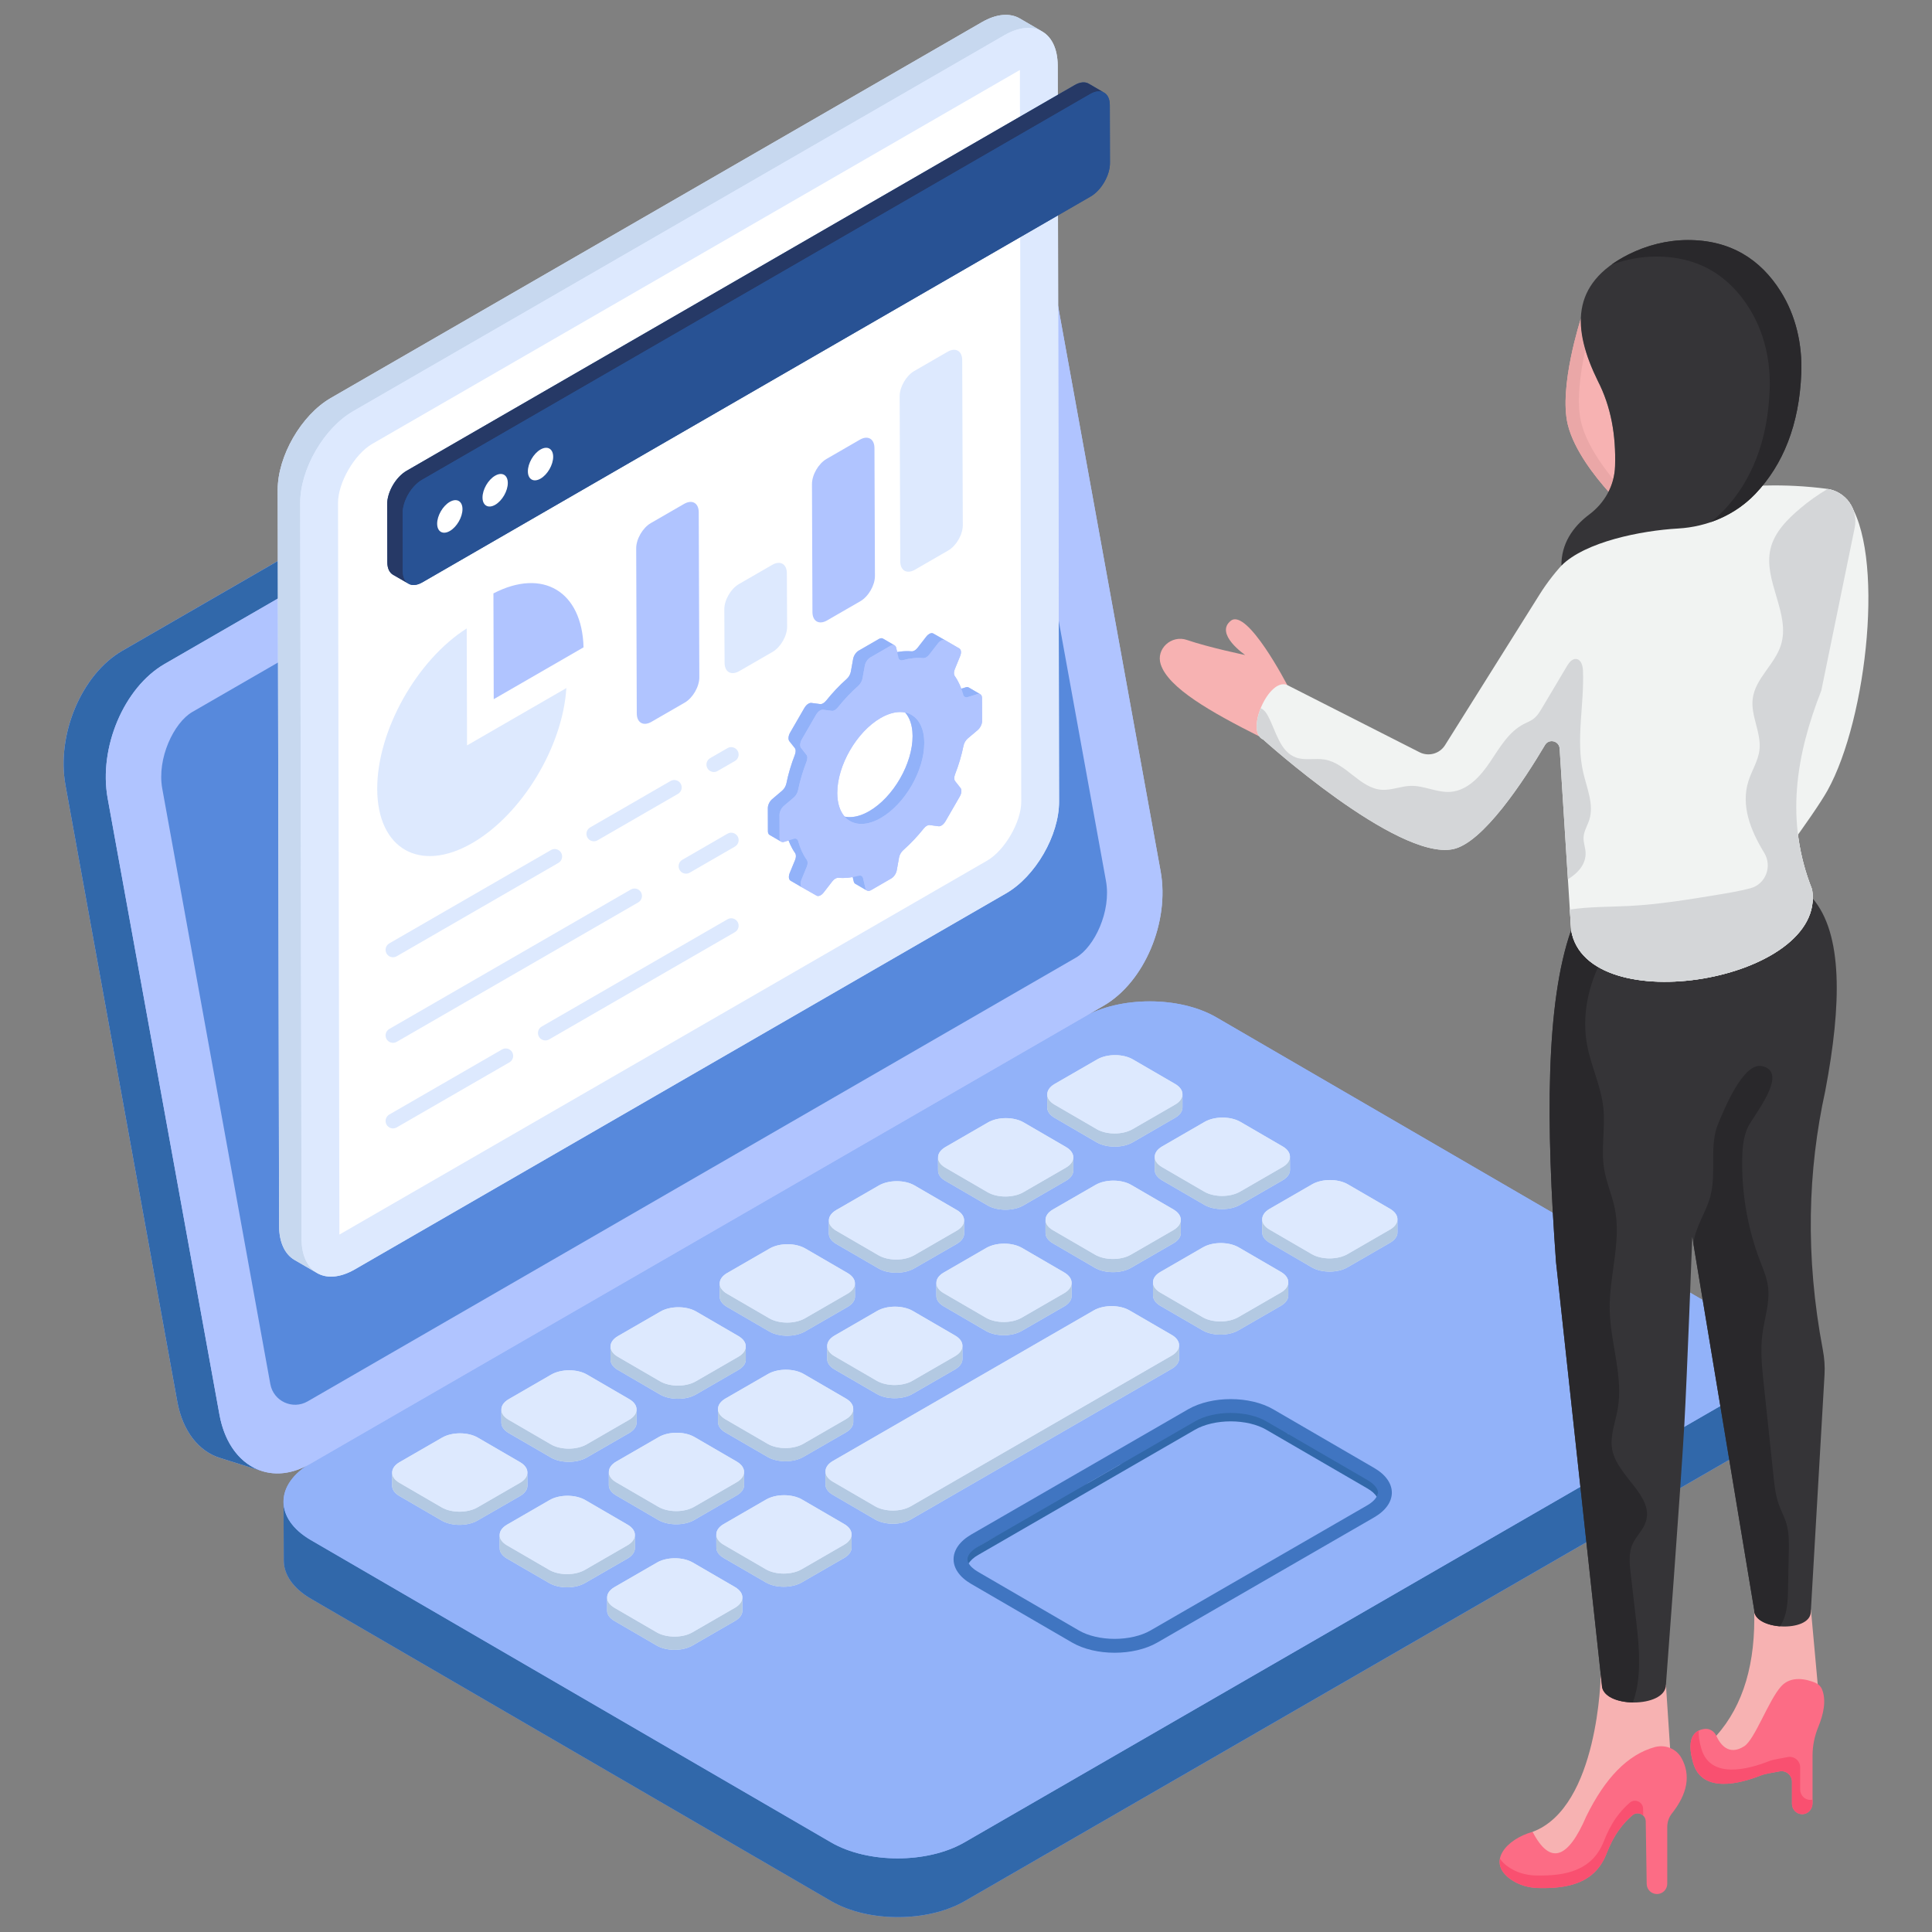 <svg xmlns="http://www.w3.org/2000/svg" id="Layer_1" viewBox="0 0 260 260"><rect x="0" y="0" width="260" height="260" fill="#808080" stroke="none"/><g><g><g><g><g><g><path d="m237.412 190.661c.01 1.9-1.24 3.79-3.74 5.24l-103.85 59.94c-4.97 2.88-13.01 2.88-17.95 0l-69.99-40.67c-2.46-1.42-3.69-3.3-3.69-5.17l-.04-7.9c-.01-1.9 1.24-3.79 3.74-5.24l103.85-59.95c4.97-2.87 13.01-2.87 17.95 0l70 40.68c2.46 1.43 3.69 3.31 3.69 5.18z" fill="#92b2f9"></path></g><g><g><path d="m237.413 190.66c.009 1.897-1.239 3.794-3.743 5.238l-103.85 59.948c-4.973 2.871-13.004 2.871-17.952 0l-69.988-40.672c-2.461-1.427-3.691-3.298-3.691-5.169l-.034-7.908c0 1.871 1.23 3.742 3.691 5.169l69.988 40.672c4.947 2.871 12.979 2.871 17.952 0l103.85-59.948c2.495-1.444 3.743-3.324 3.743-5.221z" fill="#3168aa"></path></g></g><g><path d="m41.897 196.864c-4.972 2.871-4.994 7.527-.053 10.398l69.994 40.676c4.945 2.874 12.979 2.874 17.952.003l103.846-59.956c4.972-2.871 4.999-7.525.054-10.398l-69.994-40.676c-4.94-2.871-12.979-2.874-17.952-.003z" fill="#92b2f9"></path></g><g><path d="m148.532 135.341-106.85 61.69c-2.27 1.31-4.54 1.56-6.51.91l-5.6-1.75c-2.8-.88-4.99-3.57-5.72-7.61l-15.04-82.92c-1.24-6.83 2.18-14.93 7.65-18.09l106.86-61.69c2.23-1.3 4.48-1.56 6.42-.95l5.41 1.71c.04.01.09.02.13.04.05.01.09.03.14.04 2.8.88 4.99 3.57 5.72 7.6l15.05 82.92c1.24 6.84-2.19 14.94-7.66 18.1z" fill="#b0c4ff"></path></g><g><g><path d="m135.419 26.718c-1.94-.611-4.174-.351-6.416.946l-106.856 61.691c-5.47 3.163-8.894 11.259-7.655 18.091l15.041 82.92c.725 4.036 2.927 6.726 5.723 7.606l-5.68-1.783c-2.805-.88-4.998-3.571-5.723-7.606l-15.042-82.92c-1.239-6.832 2.185-14.936 7.655-18.091l106.856-61.691c2.234-1.296 4.476-1.557 6.416-.946z" fill="#3168aa"></path></g></g><g><path d="m129.001 27.665c5.465-3.155 10.905-.175 12.144 6.654l15.043 82.924c1.24 6.836-2.19 14.937-7.655 18.093l-106.851 61.691c-5.471 3.158-10.911.178-12.151-6.658l-15.043-82.924c-1.239-6.829 2.191-14.931 7.661-18.089z" fill="#b0c4ff"></path></g><g><path d="m144.797 128.873-103.395 59.717c-2.028 1.171-4.605-.022-5.023-2.327l-14.544-80.146c-.734-4.056 1.568-8.871 4.044-10.302l102.209-58.999c2.6-1.505 5.898.025 6.445 2.974l14.308 78.781c.734 4.068-1.568 8.871-4.044 10.302z" fill="#5789dc"></path></g><g><g><path d="m99.903 214.971.01 1.77c0 .51-.33 1.02-1 1.4l-5.73 3.31c-1.33.77-3.48.77-4.8 0l-5.69-3.31c-.66-.38-.99-.88-.99-1.38v-1.78c0 .07.02.14.03.2-.1-.57.21-1.16.97-1.6l5.72-3.3c1.33-.77 3.48-.77 4.81 0l5.68 3.3c.66.39.99.89.99 1.39z" fill="#dde9fe"></path></g><g><path d="m100.133 198.081v.01l.01 1.76c0 .51-.34 1.02-1.01 1.4l-5.72 3.31c-1.33.76-3.48.76-4.81 0l-5.68-3.31c-.66-.38-.99-.88-.99-1.38v-1.77c0 .06.02.13.03.2-.1-.57.21-1.17.97-1.61l5.72-3.3c1.33-.77 3.48-.77 4.81 0l5.68 3.3c.66.39.99.89.99 1.39z" fill="#dde9fe"></path></g><g><path d="m82.153 181.201c.01.08.03.15.04.22-.11-.58.2-1.17.97-1.62l5.72-3.3c1.33-.77 3.48-.77 4.81 0l5.68 3.3c.66.39.99.89.99 1.39v1.77c.01.51-.33 1.02-1 1.4l-5.72 3.31c-1.33.77-3.48.76-4.81 0l-5.68-3.31c-.66-.38-.99-.88-.99-1.38z" fill="#dde9fe"></path></g><g><path d="m114.593 206.491.01-.01v1.78c0 .51-.33 1.01-1 1.4l-5.72 3.3c-1.33.77-3.49.77-4.81 0l-5.69-3.3c-.65-.38-.98-.88-.98-1.38l-.01-1.78c0 .06.02.13.03.2-.1-.58.22-1.17.97-1.6l5.72-3.31c1.33-.76 3.49-.76 4.81 0l5.69 3.31c.66.38.99.88.98 1.39z" fill="#dde9fe"></path></g><g><path d="m96.853 174.501v-1.78c0 .07.02.14.03.21-.11-.57.21-1.17.97-1.61l5.73-3.3c1.33-.77 3.47-.77 4.8 0l5.68 3.3c.66.38.99.89.99 1.39l.01 1.77c0 .51-.34 1.01-1 1.4l-5.73 3.3c-1.33.77-3.48.77-4.81 0l-5.68-3.3c-.66-.38-.99-.88-.99-1.38z" fill="#dde9fe"></path></g><g><path d="m111.542 166.021v-1.78c0 .07.02.14.04.21-.12-.57.2-1.17.96-1.61l5.73-3.3c1.33-.77 3.48-.78 4.8-.01l5.69 3.31c.66.38.98.88.98 1.38l.01 1.78c0 .5-.33 1.01-1 1.4l-5.73 3.3c-1.33.77-3.48.77-4.8 0l-5.69-3.3c-.66-.39-.98-.88-.99-1.38z" fill="#dde9fe"></path></g><g><path d="m117.992 187.591-5.69-3.3c-.65-.38-.98-.88-.98-1.38l-.01-1.78c0 .07.02.14.04.21-.11-.57.2-1.17.97-1.61l5.72-3.31c1.33-.77 3.48-.77 4.8 0l5.69 3.31c.66.38.99.87.99 1.38v1.78c0 .5-.33 1.01-1 1.4l-5.72 3.3c-1.33.77-3.49.77-4.81-0z" fill="#dde9fe"></path></g><g><path d="m132.682 179.111-5.68-3.31c-.66-.38-.99-.88-.99-1.38l-.01-1.77c0 .06.03.13.04.2-.11-.57.21-1.17.97-1.6l5.72-3.31c1.33-.77 3.48-.77 4.81 0l5.68 3.3c.66.39.99.89.99 1.39v1.77c.01.51-.33 1.02-1 1.41l-5.72 3.3c-1.33.77-3.48.77-4.81 0z" fill="#dde9fe"></path></g><g><path d="m126.232 155.761c0 .07.02.14.04.2-.11-.57.21-1.16.97-1.6l5.72-3.31c1.33-.77 3.48-.77 4.8 0l5.69 3.31c.66.38.99.88.99 1.38v1.78c0 .5-.33 1.01-1 1.39l-5.72 3.31c-1.33.77-3.49.77-4.81 0l-5.69-3.31c-.65-.38-.98-.87-.98-1.37z" fill="#dde9fe"></path></g><g><path d="m103.302 196.071-5.69-3.3c-.65-.38-.98-.88-.98-1.38l-.01-1.78c0 .07.02.13.03.19-.1-.56.22-1.15.97-1.59l5.73-3.3c1.33-.77 3.48-.77 4.8-.01l5.69 3.31c.66.38.98.87.98 1.38v.01l.01 1.77c0 .51-.33 1.01-1 1.4l-5.73 3.3c-1.33.77-3.48.77-4.8 0z" fill="#dde9fe"></path></g><g><path d="m69.982 201.331-5.73 3.3c-1.33.77-3.48.77-4.81 0l-5.68-3.3c-.66-.38-.99-.88-.99-1.38v-1.78c0 .07.02.14.03.21-.1-.58.21-1.17.97-1.61l5.73-3.3c1.33-.77 3.47-.77 4.8 0l5.68 3.3c.66.38.99.88.99 1.38v.01l.01 1.77c0 .51-.33 1.01-1 1.4z" fill="#dde9fe"></path></g><g><path d="m84.442 209.741-5.72 3.3c-1.33.77-3.49.77-4.81 0l-5.69-3.3c-.65-.39-.98-.88-.98-1.38l-.01-1.78c0 .07.03.14.04.21-.11-.57.2-1.17.97-1.61l5.72-3.31c1.33-.77 3.48-.77 4.8 0l5.69 3.31c.66.38.99.88.99 1.38v1.78c0.0.5-.33 1.01-1 1.4z" fill="#dde9fe"></path></g><g><path d="m67.462 189.691c0 .07.02.15.04.22-.11-.58.2-1.18.97-1.62l5.72-3.31c1.33-.76 3.48-.77 4.8 0l5.69 3.31c.66.38.98.88.98 1.38l.01 1.78c0 .5-.33 1.01-1 1.4l-5.72 3.3c-1.33.77-3.49.77-4.81 0l-5.69-3.3c-.65-.39-.98-.88-.98-1.38z" fill="#dde9fe"></path></g><g><path d="m188.062 164.071v1.78c.01.5-.33 1.01-.99 1.39l-5.73 3.31c-1.33.77-3.48.77-4.81 0l-5.68-3.31c-.66-.38-.99-.88-.99-1.38l-.01-1.78c0 .08.03.15.04.23-.11-.58.2-1.18.97-1.63l5.72-3.3c1.33-.77 3.48-.77 4.8 0l5.69 3.3c.66.39.99.89.99 1.39z" fill="#dde9fe"></path></g><g><path d="m147.373 170.631-5.68-3.31c-.66-.38-.99-.88-.99-1.38v-1.77c0 .07.02.14.03.21-.11-.58.21-1.18.97-1.62l5.73-3.3c1.33-.77 3.47-.77 4.8 0l5.68 3.3c.66.39.99.89.99 1.39l.01 1.77c0 .51-.34 1.02-1 1.4l-5.73 3.31c-1.33.76-3.48.76-4.81 0z" fill="#dde9fe"></path></g><g><path d="m156.403 154.281 5.72-3.31c1.33-.76 3.48-.76 4.8 0l5.69 3.31c.66.38.98.87.98 1.38l.01 1.78c0 .51-.33 1.01-1 1.4l-5.72 3.3c-1.33.77-3.49.77-4.81 0l-5.69-3.3c-.65-.38-.98-.88-.98-1.38l-.01-1.78c0 .07.02.14.04.21-.11-.58.21-1.17.97-1.61z" fill="#dde9fe"></path></g><g><path d="m140.932 149.051v-1.77c0 .06.02.13.03.2-.1-.57.21-1.17.97-1.61l5.73-3.3c1.32-.77 3.47-.77 4.79 0l5.69 3.3c.66.39.99.89.99 1.39v1.77c0 .51-.33 1.02-1 1.4l-5.72 3.31c-1.33.76-3.48.76-4.81 0l-5.68-3.31c-.66-.38-.99-.88-.99-1.38z" fill="#dde9fe"></path></g><g><path d="m158.673 181.031.01 1.78c0 .51-.33 1.01-1 1.4l-35.11 20.27c-1.33.77-3.48.77-4.81 0l-5.68-3.31c-.66-.38-.99-.88-.99-1.38l-.01-1.78c0 .07.03.14.04.21-.11-.57.2-1.17.96-1.61l35.11-20.26c1.33-.77 3.49-.77 4.81 0l5.69 3.3c.66.38.98.88.98 1.38z" fill="#dde9fe"></path></g><g><path d="m173.373 172.551v1.78c0 .51-.33 1.01-1 1.4l-5.72 3.3c-1.33.77-3.49.77-4.81 0l-5.69-3.3c-.65-.38-.98-.88-.98-1.39l-.01-1.77c0 .07.02.13.03.2-.1-.57.21-1.17.97-1.6l5.73-3.31c1.33-.77 3.48-.76 4.8 0l5.69 3.31c.66.38.99.87.99 1.38z" fill="#dde9fe"></path></g></g><g><g><g><path d="m141.919 150.432 5.687 3.305c1.323.769 3.477.769 4.808 0l5.724-3.305c.667-.385 1-.892.999-1.399l-.005-1.777c.001.507-.332 1.013-.999 1.399l-5.724 3.305c-1.331.769-3.486.769-4.808 0l-5.687-3.305c-.656-.381-.984-.88-.985-1.379l.005 1.777c.001.499.329.998.985 1.379z" fill="#b3c9e2"></path></g><g><path d="m127.224 158.916 5.687 3.305c1.323.769 3.477.769 4.808-0l5.724-3.305c.669-.386 1.002-.892 1.001-1.398l-.005-1.777c.001.506-.332 1.012-1.001 1.398l-5.724 3.305c-1.331.769-3.486.769-4.808 0l-5.687-3.305c-.656-.381-.984-.88-.985-1.379l.005 1.777c.001.499.329.998.985 1.379z" fill="#b3c9e2"></path></g><g><path d="m112.534 167.397 5.686 3.305c1.323.769 3.472.771 4.804.003l5.724-3.305c.67-.387 1.005-.895 1.003-1.402l-.005-1.777c.001.507-.333 1.016-1.003 1.402l-5.724 3.305c-1.331.769-3.481.766-4.804-.003l-5.687-3.305c-.657-.382-.986-.881-.987-1.38l.005 1.777c.001.5.33.998.987 1.38z" fill="#b3c9e2"></path></g><g><path d="m97.84 175.881 5.687 3.305c1.323.769 3.477.769 4.808 0l5.724-3.305c.668-.386 1.002-.893 1.001-1.398l-.005-1.777c.001.506-.332 1.012-1.001 1.398l-5.724 3.305c-1.331.769-3.486.769-4.808 0l-5.686-3.305c-.656-.381-.984-.88-.985-1.379l.005 1.777c.001.499.329.998.985 1.379z" fill="#b3c9e2"></path></g><g><path d="m83.15 184.362 5.687 3.305c1.323.769 3.472.771 4.804.003l5.724-3.305c.67-.387 1.004-.895 1.003-1.402l-.005-1.777c.001.507-.333 1.016-1.003 1.402l-5.724 3.305c-1.331.769-3.481.766-4.804-.003l-5.687-3.305c-.657-.382-.986-.881-.987-1.38l.005 1.777c.001.5.33.998.987 1.38z" fill="#b3c9e2"></path></g><g><path d="m68.455 192.846 5.686 3.305c1.323.769 3.477.769 4.808 0l5.719-3.302c.67-.387 1.005-.895 1.003-1.402l-.005-1.777c.001.507-.333 1.016-1.003 1.402l-5.719 3.302c-1.331.769-3.486.769-4.808 0l-5.687-3.305c-.656-.381-.984-.88-.985-1.379l.005 1.777c.001.499.329.998.985 1.379z" fill="#b3c9e2"></path></g><g><path d="m70.98 199.932-.005-1.777c.002.506-.332 1.012-1.001 1.398l-5.724 3.305c-1.331.769-3.486.769-4.808 0l-5.686-3.305c-.656-.381-.984-.88-.985-1.379l.005 1.777c.001.499.329.998.985 1.379l5.687 3.305c1.323.769 3.477.768 4.808-0l5.724-3.305c.669-.386 1.002-.892 1.001-1.398z" fill="#b3c9e2"></path></g><g><path d="m155.394 155.683.005 1.777c.001.499.329.998.985 1.379l5.687 3.305c1.323.769 3.477.769 4.808 0l5.724-3.305c.667-.385 1-.892.999-1.399l-.005-1.777c.001.507-.332 1.014-.999 1.399l-5.724 3.305c-1.331.769-3.486.769-4.808 0l-5.687-3.305c-.656-.381-.984-.88-.985-1.379z" fill="#b3c9e2"></path></g><g><path d="m152.184 170.627 5.724-3.305c.669-.386 1.002-.892 1.001-1.398l-.005-1.777c.001.506-.332 1.012-1.001 1.398l-5.724 3.305c-1.331.769-3.486.769-4.808 0l-5.687-3.305c-.656-.381-.984-.88-.985-1.379l.005 1.777c.001.499.329.998.985 1.379l5.686 3.305c1.323.769 3.477.769 4.808-0z" fill="#b3c9e2"></path></g><g><path d="m137.49 179.111 5.724-3.305c.67-.387 1.004-.895 1.003-1.402l-.005-1.777c.001.507-.333 1.016-1.003 1.402l-5.724 3.305c-1.331.769-3.481.766-4.804-.003l-5.686-3.305c-.657-.382-.986-.881-.987-1.38l.005 1.777c.001.5.33.998.987 1.38l5.687 3.305c1.323.769 3.472.771 4.804.003z" fill="#b3c9e2"></path></g><g><path d="m122.8 187.592 5.724-3.305c.669-.386 1.002-.893 1.001-1.398l-.005-1.777c.001.506-.332 1.012-1.001 1.398l-5.724 3.305c-1.331.769-3.486.768-4.808-0l-5.687-3.305c-.656-.381-.984-.88-.985-1.379l.005 1.777c.002.499.329.998.985 1.379l5.687 3.305c1.323.769 3.477.769 4.808 0z" fill="#b3c9e2"></path></g><g><path d="m108.105 196.076 5.724-3.305c.67-.387 1.005-.895 1.003-1.402l-.005-1.777c.001.507-.333 1.016-1.003 1.402l-5.724 3.305c-1.331.769-3.481.766-4.804-.003l-5.687-3.305c-.657-.382-.986-.881-.987-1.38l.005 1.777c.001.5.33.998.987 1.38l5.687 3.305c1.323.769 3.472.771 4.804.003z" fill="#b3c9e2"></path></g><g><path d="m99.129 199.479-5.719 3.302c-1.331.769-3.486.769-4.808 0l-5.686-3.305c-.656-.381-.984-.88-.985-1.379l.005 1.777c.001.499.329.998.985 1.379l5.687 3.305c1.323.769 3.477.769 4.808 0l5.719-3.302c.67-.387 1.004-.895 1.003-1.402l-.005-1.777c.002.507-.333 1.015-1.003 1.402z" fill="#b3c9e2"></path></g><g><path d="m85.446 208.338-.005-1.777c.001.506-.332 1.012-1.001 1.398l-5.724 3.305c-1.331.769-3.486.769-4.808 0l-5.687-3.305c-.656-.381-.984-.88-.985-1.379l.005 1.777c.001.499.329.998.985 1.379l5.687 3.305c1.323.769 3.477.769 4.808-0l5.724-3.305c.668-.386 1.002-.892 1.001-1.398z" fill="#b3c9e2"></path></g><g><path d="m188.062 164.07c.001.507-.332 1.013-.999 1.399l-5.724 3.305c-1.331.769-3.486.769-4.808 0l-5.687-3.305c-.657-.382-.986-.882-.987-1.383l.005 1.777c.001.501.33 1.001.987 1.383l5.686 3.305c1.323.769 3.477.769 4.808 0l5.724-3.305c.667-.385 1.001-.892.999-1.399z" fill="#b3c9e2"></path></g><g><path d="m172.368 173.952-5.724 3.305c-1.331.769-3.486.769-4.808 0l-5.686-3.305c-.657-.382-.986-.882-.987-1.383l.005 1.777c.001.501.33 1.001.987 1.383l5.687 3.305c1.323.769 3.477.769 4.808-0l5.724-3.305c.669-.386 1.002-.892 1.001-1.398l-.005-1.777c.002.506-.332 1.012-1.001 1.398z" fill="#b3c9e2"></path></g><g><path d="m157.674 182.436-35.108 20.27c-1.331.769-3.481.766-4.804-.003l-5.687-3.305c-.658-.383-.988-.883-.99-1.384l.005 1.777c.001.501.331 1.002.99 1.384l5.686 3.305c1.323.769 3.472.771 4.804.003l35.109-20.27c.67-.387 1.004-.895 1.003-1.402l-.005-1.777c.001.507-.333 1.016-1.003 1.402z" fill="#b3c9e2"></path></g><g><path d="m113.595 207.885-5.719 3.302c-1.331.769-3.486.769-4.808 0l-5.687-3.305c-.657-.382-.986-.882-.987-1.383l.005 1.777c.001.501.33 1.001.987 1.383l5.687 3.305c1.323.769 3.477.769 4.808 0l5.719-3.302c.67-.387 1.004-.895 1.003-1.402l-.005-1.777c.001.507-.333 1.015-1.003 1.402z" fill="#b3c9e2"></path></g><g><path d="m98.905 216.366-5.724 3.305c-1.331.769-3.486.769-4.808 0l-5.687-3.305c-.657-.382-.986-.882-.987-1.383l.005 1.777c.001.501.33 1.001.987 1.383l5.687 3.305c1.323.769 3.477.769 4.808-0l5.724-3.305c.669-.386 1.002-.892 1.001-1.398l-.005-1.777c.001.506-.332 1.012-1.001 1.398z" fill="#b3c9e2"></path></g></g><g><g><path d="m141.934 145.873c-1.331.769-1.343 2.014-.02 2.783l5.687 3.305c1.323.769 3.477.769 4.808-0l5.724-3.305c1.327-.766 1.334-2.014.011-2.782l-5.687-3.305c-1.323-.769-3.472-.766-4.799-0z" fill="#dde9fe"></path></g></g><g><g><path d="m127.239 154.357c-1.331.769-1.343 2.014-.02 2.783l5.687 3.305c1.323.769 3.477.769 4.808-0l5.724-3.305c1.331-.769 1.334-2.014.011-2.782l-5.687-3.305c-1.323-.769-3.468-.769-4.799-0z" fill="#dde9fe"></path></g></g><g><g><path d="m112.545 162.841c-1.331.769-1.338 2.011-.016 2.78l5.687 3.305c1.323.769 3.472.771 4.804.003l5.724-3.305c1.331-.769 1.338-2.017.016-2.785l-5.687-3.305c-1.323-.769-3.472-.766-4.804.003z" fill="#dde9fe"></path></g></g><g><g><path d="m97.855 171.322c-1.331.769-1.343 2.014-.02 2.782l5.687 3.305c1.323.769 3.477.769 4.808 0l5.724-3.305c1.331-.769 1.334-2.014.011-2.783l-5.687-3.305c-1.323-.769-3.468-.769-4.799 0z" fill="#dde9fe"></path></g></g><g><g><path d="m83.16 179.806c-1.331.769-1.338 2.011-.016 2.78l5.687 3.305c1.323.769 3.472.771 4.804.003l5.724-3.305c1.331-.769 1.338-2.017.016-2.785l-5.687-3.305c-1.323-.769-3.472-.766-4.804.003z" fill="#dde9fe"></path></g></g><g><g><path d="m68.47 188.287c-1.331.769-1.343 2.014-.02 2.783l5.687 3.305c1.323.769 3.477.769 4.808-0l5.719-3.302c1.331-.769 1.338-2.017.016-2.785l-5.687-3.305c-1.323-.769-3.472-.766-4.804.003z" fill="#dde9fe"></path></g></g><g><g><path d="m53.776 196.771c-1.331.769-1.343 2.014-.02 2.783l5.687 3.305c1.323.769 3.477.769 4.808-0l5.724-3.305c1.331-.769 1.334-2.014.011-2.782l-5.687-3.305c-1.323-.769-3.468-.769-4.799-0z" fill="#dde9fe"></path></g></g><g><g><path d="m156.399 154.279c-1.331.769-1.343 2.014-.02 2.783l5.687 3.305c1.323.769 3.477.769 4.808-0l5.724-3.305c1.327-.766 1.334-2.014.011-2.782l-5.687-3.305c-1.323-.769-3.472-.766-4.799-0z" fill="#dde9fe"></path></g></g><g><g><path d="m141.705 162.763c-1.331.769-1.343 2.014-.02 2.783l5.687 3.305c1.323.769 3.477.769 4.808-0l5.724-3.305c1.331-.769 1.334-2.014.011-2.782l-5.687-3.305c-1.323-.769-3.468-.769-4.799-0z" fill="#dde9fe"></path></g></g><g><g><path d="m127.01 171.247c-1.331.769-1.338 2.011-.016 2.78l5.687 3.305c1.323.769 3.472.771 4.804.003l5.724-3.305c1.331-.769 1.338-2.017.016-2.785l-5.687-3.305c-1.323-.769-3.472-.766-4.804.003z" fill="#dde9fe"></path></g></g><g><g><path d="m112.32 179.728c-1.331.769-1.343 2.014-.02 2.782l5.687 3.305c1.323.769 3.477.769 4.808 0l5.724-3.305c1.331-.769 1.334-2.014.011-2.783l-5.687-3.305c-1.323-.769-3.468-.769-4.799 0z" fill="#dde9fe"></path></g></g><g><g><path d="m97.626 188.212c-1.331.769-1.338 2.011-.016 2.78l5.687 3.305c1.323.769 3.472.771 4.804.003l5.724-3.305c1.331-.769 1.338-2.017.016-2.785l-5.687-3.305c-1.323-.769-3.472-.766-4.804.003z" fill="#dde9fe"></path></g></g><g><g><path d="m82.936 196.693c-1.331.769-1.343 2.014-.02 2.783l5.687 3.305c1.323.769 3.477.769 4.808-0l5.719-3.302c1.331-.769 1.338-2.017.016-2.785l-5.687-3.305c-1.323-.769-3.472-.766-4.804.003z" fill="#dde9fe"></path></g></g><g><g><path d="m68.241 205.177c-1.331.769-1.343 2.014-.02 2.783l5.687 3.305c1.323.769 3.477.769 4.808-0l5.724-3.305c1.331-.769 1.334-2.014.011-2.782l-5.687-3.305c-1.323-.769-3.468-.769-4.799-0z" fill="#dde9fe"></path></g></g><g><g><path d="m170.86 162.683c-1.331.769-1.338 2.017-.016 2.785l5.687 3.305c1.323.769 3.477.769 4.808-0l5.724-3.305c1.327-.766 1.334-2.014.011-2.782l-5.687-3.305c-1.323-.769-3.477-.769-4.804-.003z" fill="#dde9fe"></path></g></g><g><g><path d="m156.166 171.167c-1.331.769-1.338 2.017-.016 2.785l5.687 3.305c1.323.769 3.477.769 4.808-0l5.724-3.305c1.331-.769 1.334-2.014.011-2.782l-5.687-3.305c-1.323-.769-3.472-.771-4.804-.003z" fill="#dde9fe"></path></g></g><g><g><path d="m112.086 196.616c-1.331.769-1.334 2.014-.011 2.782l5.687 3.305c1.323.769 3.472.771 4.804.003l35.108-20.27c1.331-.769 1.338-2.017.016-2.785l-5.687-3.305c-1.323-.769-3.477-.769-4.808-0z" fill="#dde9fe"></path></g></g><g><g><path d="m97.397 205.097c-1.331.769-1.338 2.017-.016 2.785l5.687 3.305c1.323.769 3.477.769 4.808-0l5.719-3.302c1.331-.769 1.338-2.017.016-2.785l-5.687-3.305c-1.323-.769-3.477-.769-4.808-0z" fill="#dde9fe"></path></g></g><g><g><path d="m82.702 213.581c-1.331.769-1.338 2.017-.016 2.785l5.687 3.305c1.323.769 3.477.769 4.808-0l5.724-3.305c1.331-.769 1.334-2.014.011-2.782l-5.687-3.305c-1.323-.769-3.472-.771-4.804-.003z" fill="#dde9fe"></path></g></g></g><g><g><path d="m130.725 206.496c-3.18 1.836-3.197 4.817-.038 6.653l13.583 7.893c3.159 1.836 8.305 1.836 11.485-0l29.163-16.837c3.18-1.836 3.185-4.81.026-6.646l-13.583-7.893c-3.159-1.836-8.294-1.842-11.474-.007z" fill="#4075c1"></path></g><g><path d="m185.356 201.033c-.036-.052-.041-.06-.06-.088-.061-.071-.124-.14-.19-.207-.139-.145-.286-.283-.437-.416-.051-.045-.527-.437-.306-.263-.152-.12-.31-.233-.465-.348-.269-.2-.464-.441-.623-.697-.134-.032-.27-.076-.407-.139-.875-.398-1.592-.99-2.319-1.573-1.056-.116-1.923-.508-2.781-1.22-.216-.179-.362-.402-.452-.645-1.012-.38-2.057-.706-3.002-1.227-.551-.304-.841-.743-.931-1.211l-.008-.004c-.164-.04-.331-.095-.5-.184-3.527-1.863-7.748-3.374-11.526-1.526-2.768 1.353-5.442 3.189-7.965 4.948-.403.281-.799.37-1.164.332-.166.1-.35.187-.573.24-.318.076-.64.199-.961.321l-4.164 2.404c-1.733 1.245-3.421 2.614-4.961 3.499-1.159.666-10.921 5.134-10.876 6.046.025.515-.124.918-.369 1.222.202.42.656.859 1.308 1.238l13.584 7.894c1.23.714 2.978 1.124 4.797 1.124 1.82 0 3.576-.411 4.816-1.126l29.164-16.838c.801-.462 1.294-1.01 1.408-1.508-.012-.016-.027-.03-.038-.047z" fill="#92b2f9"></path></g><g><path d="m185.447 200.872c0 .174-.062.373-.174.56-.224-.386-.659-.784-1.269-1.132l-13.587-7.888c-1.232-.722-2.973-1.132-4.802-1.132-1.804 0-3.558.411-4.79 1.12l-29.163 16.846c-.622.348-1.07.759-1.294 1.157-.112-.187-.174-.386-.174-.56 0-.56.547-1.207 1.468-1.729l29.163-16.834c1.232-.722 2.986-1.132 4.79-1.132 1.829 0 3.571.411 4.802 1.132l13.587 7.888c.908.523 1.443 1.17 1.443 1.705z" fill="#3168aa"></path></g></g></g></g><g><path d="m142.522 107.871c.02 4.54-3.17 10.07-7.13 12.35l-87.63 50.6c-2.03 1.17-3.87 1.26-5.17.45l-2.95-1.71c-1.29-.75-2.08-2.34-2.08-4.59l-.19-99.04c-.01-4.55 3.18-10.07 7.13-12.36l87.64-50.59c1.99-1.15 3.79-1.25 5.09-.5l3.03 1.76c-.07-.04-.14-.08-.22-.11 1.41.69 2.29 2.33 2.3 4.7z" fill="#dde9fe"></path></g><g><g><g><path d="m140.26 4.238c-1.304-.755-3.107-.649-5.091.499l-87.638 50.6c-3.955 2.277-7.144 7.811-7.131 12.347l.181 99.046c.006 2.252.805 3.843 2.09 4.592l-3.029-1.763c-1.285-.749-2.077-2.333-2.084-4.592l-.187-99.04c-.012-4.542 3.182-10.069 7.131-12.353l87.644-50.594c1.984-1.148 3.787-1.254 5.085-.499z" fill="#c7d8ef"></path></g></g></g><g><path d="m135.167 4.738c3.951-2.281 7.164-.45 7.177 4.09l.182 99.041c.013 4.54-3.179 10.074-7.131 12.355l-87.639 50.598c-3.951 2.281-7.164.446-7.177-4.095l-.182-99.041c-.013-4.54 3.179-10.069 7.131-12.351z" fill="#dde9fe"></path></g><g><path d="m45.491 67.673c-.007-2.71 2.221-6.561 4.585-7.926l87.178-50.332.181 98.468c.008 2.712-2.22 6.566-4.584 7.932l-87.178 50.331z" fill="#fff"></path></g><g><g><g><path d="m149.373 21.921c.01 1.67-1.16 3.69-2.61 4.53l-89.93 51.92c-.76.44-1.45.46-1.92.14l-2.02-1.16c-.48-.28-.77-.86-.77-1.69l-.02-7.78c-.01-1.66 1.16-3.68 2.61-4.52l89.93-51.92c.73-.42 1.39-.46 1.87-.18l1.95 1.14c.04.02.08.04.12.07.48.26.77.85.77 1.68z" fill="#285294"></path></g></g><g><g><g><path d="m148.587 12.468c-.473-.275-1.13-.237-1.864.183l-89.928 51.921c-1.451.833-2.612 2.857-2.612 4.522l.023 7.775c.007.825.298 1.413.764 1.68l-2.08-1.203c-.473-.275-.764-.855-.764-1.688l-.023-7.775c-.008-1.665 1.161-3.681 2.612-4.522l89.928-51.921c.726-.42 1.39-.458 1.864-.183z" fill="#263966"></path></g></g></g><g><g><path d="m146.726 12.651c1.448-.836 2.622-.167 2.627 1.497l.022 7.778c.005 1.664-1.162 3.685-2.61 4.521l-89.93 51.921c-1.448.836-2.622.167-2.627-1.497l-.022-7.778c-.005-1.664 1.162-3.685 2.61-4.521z" fill="#285294"></path></g></g><g><g><path d="m60.527 67.542c.941-.543 1.708-.107 1.711.971.003 1.082-.758 2.4-1.7 2.944-.941.543-1.704.105-1.708-.977-.003-1.078.755-2.395 1.696-2.938z" fill="#fff"></path></g></g><g><g><path d="m66.631 64.018c.941-.543 1.704-.105 1.708.973.003 1.082-.755 2.399-1.696 2.942-.941.543-1.704.105-1.708-.977-.003-1.078.755-2.395 1.696-2.938z" fill="#fff"></path></g></g><g><g><path d="m72.736 60.494c.941-.543 1.704-.105 1.708.973.003 1.082-.755 2.398-1.696 2.942-.941.543-1.704.105-1.708-.977-.003-1.078.755-2.395 1.696-2.938z" fill="#fff"></path></g></g></g><g><g><path d="m132.153 93.921c0-.28-.13-.47-.31-.52.02.01.03.01.04.01l-1.53-.9c-.1-.05-.22-.07-.37-.02l-.63.19c-.24-.62-.51-1.21-.86-1.7-.15-.2-.15-.56 0-.92l.72-1.77c.19-.46.14-.88-.12-1.02v-.01l-1.57-.91-1.92-1.09c-.15-.09-.35-.07-.55.05-.14.08-.28.2-.4.37l-1.17 1.5c-.12.16-.26.28-.4.36-.14.08-.28.12-.41.11-.61-.05-1.26-.02-1.93.1l-.14-.59c-.04-.16-.13-.26-.24-.31h.03l-1.57-.91c-.14-.08-.34-.07-.55.05l-2.71 1.57c-.36.21-.67.67-.75 1.12l-.31 1.72c-.07.36-.29.74-.57.98-.98.87-1.9 1.85-2.75 2.91-.13.15-.27.28-.41.36-.14.08-.27.12-.4.1l-1.17-.15c-.13-.02-.27.02-.41.1-.2.11-.39.31-.54.57l-1.92 3.32c-.25.43-.29.91-.11 1.15l.74.93c.15.19.15.55 0 .92-.49 1.27-.88 2.56-1.13 3.83-.08.36-.29.74-.57.98l-1.34 1.14c-.35.29-.59.79-.59 1.2l.01 3.12c0 .24.08.42.22.5l1.56.9c.1.06.23.08.38.04l.64-.2c.24.63.51 1.21.86 1.7.14.21.15.56 0 .93l-.73 1.76c-.18.46-.13.89.12 1.03l1.57.91 1.93 1.1c.15.09.35.06.54-.05.14-.08.29-.21.41-.37l1.17-1.51c.12-.16.26-.28.4-.36.14-.08.28-.12.41-.11.61.05 1.26.02 1.93-.1l.14.6c.04.14.11.24.2.3l1.58.92c-.03-.02-.05-.05-.07-.07.15.14.37.15.62.01l2.71-1.57c.36-.2.67-.66.75-1.11l.31-1.73c.07-.36.29-.73.57-.98.97-.86 1.9-1.84 2.75-2.91.13-.15.26-.28.4-.36.14-.08.28-.11.4-.1l1.18.16c.13.02.27-.02.41-.1.19-.12.39-.32.54-.58l1.91-3.31c.26-.44.3-.91.11-1.15l-.73-.93c-.15-.19-.15-.55 0-.93.49-1.26.87-2.55 1.13-3.83.07-.37.29-.74.57-.98l1.34-1.13c.34-.3.59-.79.59-1.21zm-15.18 15.24c-1.22.71-2.36.93-3.3.74-.62-.71-.99-1.79-1-3.17-.01-3.72 2.61-8.24 5.84-10.11 1.23-.7 2.36-.93 3.3-.73.63.71 1 1.78 1 3.17.01 3.71-2.6 8.23-5.84 10.1z" fill="#b0c4ff"></path></g><g><g><g><path d="m116.467 119.543-.32-1.362c-.034-.138-.105-.238-.202-.294l-1.572-.914c.097.056.168.156.202.294l.32 1.362c.033.145.105.247.202.304l1.572.914c-.097-.057-.169-.159-.202-.304z" fill="#92b2f9"></path></g><g><path d="m130.355 92.515c-.099-.058-.226-.069-.371-.024l-1.338.412c-.144.043-.271.032-.37-.026l1.572.914c.1.058.226.069.37.026l1.338-.412c.144-.045.271-.034.371.024z" fill="#92b2f9"></path></g><g><path d="m122.677 96.215-1.572-.914c1.051.611 1.702 1.91 1.707 3.756.011 3.715-2.599 8.236-5.835 10.104-1.628.94-3.102 1.027-4.167.409l1.572.914c1.065.619 2.539.531 4.167-.409 3.236-1.868 5.846-6.389 5.835-10.104-.005-1.846-.656-3.145-1.707-3.756z" fill="#92b2f9"></path></g><g><path d="m127.525 86.353-1.924-1.097c-.15-.087-.346-.062-.544.053-.14.081-.28.206-.405.367l-1.17 1.509c-.122.158-.26.28-.399.36-.139.08-.279.119-.405.11-.856-.077-1.783.01-2.762.275-.14.038-.266.026-.364-.031l1.572.914c.099.057.224.069.364.031.979-.265 1.906-.352 2.762-.275.126.009.266-.029.405-.11.139-.08.277-.202.399-.36l1.17-1.509c.125-.162.266-.287.405-.367.198-.114.395-.139.544-.053l1.924 1.097z" fill="#92b2f9"></path></g><g><path d="m107.421 113.208c-.037-.138-.109-.239-.206-.296l-1.572-.914c.097.056.169.157.206.296.264.97.657 1.809 1.153 2.506.146.206.151.557 0.0.926l-.725 1.768c-.184.456-.138.883.115 1.027l1.572.914c-.252-.144-.299-.571-.115-1.027l.725-1.768c.151-.369.145-.721-0-.926-.497-.697-.889-1.536-1.153-2.506z" fill="#92b2f9"></path></g><g><path d="m115.505 92.297c.28-.246.498-.621.566-.98l.311-1.726c.08-.448.39-.908.748-1.115l2.716-1.568c.212-.123.408-.137.55-.055l-1.572-.914c-.142-.082-.337-.068-.55.055l-2.716 1.568c-.358.207-.669.667-.748 1.115l-.311 1.726c-.068.359-.286.733-.566.98-.977.865-1.899 1.845-2.752 2.906-.126.156-.267.281-.406.361-.139.08-.276.117-.398.101l-1.175-.155c-.126-.017-.267.021-.406.102-.199.115-.395.317-.545.576l-1.914 3.313c-.251.434-.295.913-.108 1.156l.733.927c.153.193.149.551.005.923-.491 1.267-.877 2.556-1.135 3.828-.073.364-.288.74-.568.981l-1.34 1.137c-.349.294-.592.793-.591 1.205l.009 3.121c.001.241.085.415.225.496l1.572.914c-.14-.081-.224-.255-.225-.496l-.009-3.121c-.001-.412.242-.91.591-1.205l1.34-1.137c.28-.241.495-.617.568-.981.258-1.272.644-2.561 1.135-3.828.144-.373.148-.73-.005-.923l-.733-.927c-.186-.242-.142-.721.108-1.156l1.914-3.313c.15-.26.347-.462.545-.576.14-.081.281-.118.406-.102l1.175.155c.122.017.26-.021.399-.101.14-.081.28-.205.406-.361.853-1.061 1.775-2.041 2.752-2.906z" fill="#92b2f9"></path></g></g><g><g><path d="m131.557 93.404c.347-.107.595.107.596.519l.009 3.121c.001.412-.245.912-.591 1.205l-1.336 1.132c-.282.242-.498.615-.57.98-.258 1.277-.644 2.569-1.135 3.836-.146.374-.148.73.005.923l.728.927c.189.241.147.716-.108 1.156l-1.912 3.312c-.149.259-.345.461-.543.575-.14.081-.28.118-.406.101l-1.175-.155c-.123-.017-.262.02-.402.101-.139.08-.278.203-.403.358-.853 1.064-1.778 2.045-2.755 2.91-.278.245-.495.619-.563.978l-.311 1.726c-.08.448-.39.908-.748 1.115l-2.716 1.568c-.358.207-.67.106-.752-.249l-.32-1.362c-.07-.279-.289-.402-.569-.324-.979.265-1.904.35-2.76.276-.126-.012-.266.026-.405.106-.139.08-.277.203-.399.361l-1.17 1.509c-.125.162-.266.287-.406.367-.198.115-.396.14-.547.054l-1.927-1.095c-.252-.144-.299-.571-.115-1.027l.725-1.768c.151-.369.145-.721-0-.926-.497-.697-.889-1.536-1.153-2.506-.075-.279-.291-.406-.572-.323l-1.342.412c-.349.109-.595-.107-.596-.519l-.009-3.121c-.001-.412.242-.91.591-1.205l1.34-1.137c.28-.241.495-.617.568-.981.258-1.272.644-2.561 1.135-3.828.144-.373.148-.73-.005-.923l-.733-.927c-.186-.242-.142-.721.108-1.156l1.914-3.313c.15-.26.347-.462.545-.576.14-.081.281-.118.407-.102l1.175.155c.122.017.26-.021.398-.101.14-.081.28-.205.406-.361.853-1.061 1.775-2.041 2.752-2.906.28-.246.498-.621.566-.98l.311-1.726c.08-.448.39-.908.748-1.115l2.716-1.568c.358-.207.67-.106.752.249l.32 1.362c.07.279.289.402.567.326.979-.265 1.906-.352 2.762-.275.126.009.266-.029.405-.11.139-.08.277-.202.399-.36l1.17-1.509c.125-.162.266-.287.406-.367.198-.114.395-.139.544-.053l1.924 1.097c.257.144.301.569.115 1.027l-.72 1.763c-.151.369-.148.722 0.0.926.497.697.889 1.539 1.153 2.515.074.279.291.403.574.319zm-13.007 16.671c3.236-1.868 5.846-6.389 5.835-10.104-.011-3.715-2.638-5.215-5.873-3.347-3.233 1.867-5.846 6.391-5.835 10.107.011 3.715 2.64 5.211 5.873 3.344" fill="#b0c4ff"></path></g></g></g><g><g><g><g><g><path d="m66.403 79.857c6.625-3.438 11.931-.296 12.127 7.259l-12.087 6.978z" fill="#b0c4ff"></path></g></g><g><g><path d="m62.808 84.572.045 15.741 13.363-7.715c-.48 7.857-5.958 16.988-12.67 20.863-7.034 4.061-12.759.798-12.782-7.291-.022-7.832 5.316-17.323 12.045-21.598z" fill="#dde9fe"></path></g></g></g></g><g><g><g><path d="m127.512 47.345c1.091-.63 1.974-.126 1.978 1.12l.079 22.215c.004 1.253-.874 2.774-1.965 3.404l-4.474 2.583c-1.09.63-1.974.126-1.978-1.127l-.079-22.215c-.004-1.247.875-2.767 1.965-3.397z" fill="#dde9fe"></path></g></g><g><g><path d="m115.709 59.174c1.085-.626 1.968-.123 1.972 1.131l.064 17.202c.004 1.253-.874 2.774-1.959 3.4l-4.479 2.586c-1.085.626-1.969.123-1.972-1.13l-.064-17.202c-.004-1.253.874-2.774 1.959-3.4z" fill="#b0c4ff"></path></g></g><g><g><path d="m103.914 76.02c1.091-.63 1.974-.126 1.978 1.127l.036 7.182c.004 1.253-.874 2.774-1.965 3.404l-4.474 2.583c-1.091.63-1.974.126-1.978-1.127l-.036-7.182c-.004-1.253.874-2.774 1.965-3.404z" fill="#dde9fe"></path></g></g><g><g><path d="m92.055 67.816c1.091-.63 1.974-.126 1.978 1.12l.079 22.215c.004 1.253-.874 2.774-1.965 3.404l-4.474 2.583c-1.091.63-1.974.126-1.978-1.127l-.079-22.215c-.004-1.247.874-2.767 1.965-3.397z" fill="#b0c4ff"></path></g></g></g></g></g></g><g><g><path d="m215.422 225.375s-.265 17.823-9.169 21.145l-1.639 3.411 6.202 1.152 8.948-10.632 5.139-2.924-.709-10.809z" fill="#f7b2b2"></path></g><g><path d="m224.371 253.509-0-7.628c0-.661.213-1.31.623-1.828 2.127-2.687 2.54-5.156 1.32-7.417-.708-1.312-2.207-1.912-3.644-1.514-3.609 1.001-6.663 4.151-9.197 9.316-2.488 5.798-4.896 6.57-7.221 2.082-3.517.973-6.302 4.085-2.894 6.43 1.059.729 2.335 1.095 3.62 1.13 4.113.111 7.664-.667 9.214-4.613.436-1.108.956-2.19 1.651-3.157.553-.771 1.165-1.451 1.843-2.026.698-.592 1.777-.083 1.79.832l.127 8.414c.011.756.627 1.363 1.383 1.363h0c.764 0 1.384-.619 1.384-1.384z" fill="#fc6c85"></path></g><g><path d="m221.125 243.429.01.904c-.382-.354-.988-.438-1.445-.047-.68.568-1.295 1.249-1.845 2.022-.699.969-1.211 2.05-1.65 3.159-1.556 3.942-5.107 4.725-9.216 4.613-1.286-.037-2.563-.401-3.616-1.128-1.276-.885-1.686-1.873-1.5-2.814.252.391.624.764 1.146 1.118 1.063.736 2.339 1.1 3.625 1.137 4.109.102 7.661-.671 9.207-4.613.438-1.109.96-2.19 1.65-3.159.559-.773 1.165-1.454 1.845-2.031.699-.587 1.78-.084 1.789.839z" fill="#f95070"></path></g><g><path d="m230.972 233.596c3.695-4.148 5.311-9.869 5.095-16.977l7.64-0 1.171 12.88s-6.596 5.99-6.953 6.465c-.357.475-6.953 0-6.953 0z" fill="#f7b2b2"></path></g><g><path d="m211.436 125.185c-3.455 9.814-3.382 26.07-2.034 44.654l6.166 56.88c0 3.19 8.626 3.19 8.626 0 0 0 1.985-26.306 2.481-35.085.355-6.286 1.063-25.162 1.063-25.162l8.328 50.147c-.129 2.777 7.491 3.131 7.62.354l1.852-31.984c.065-1.118-.022-2.237-.23-3.337-2.394-12.642-2.018-24.149.328-34.849 2.231-11.735 2.355-21.121-1.68-25.872z" fill="#353437"></path></g><g><path d="m240.723 208.895-.096 4.912c-.032 1.749-.106 3.61-1.079 5.055-1.823-.138-3.546-.914-3.482-2.243l-5.736-34.532-1.552-9.356c0-.005-.005-.016-.005-.021l-.877-5.289c0-.043.005-.09.011-.138.26-2.217 1.691-4.125 2.265-6.283.867-3.237-.229-6.857 1.111-9.925.765-1.765 3.28-8.123 5.821-7.602 3.737.766-1.047 6.56-1.823 8.101-.659 1.313-.787 2.823-.819 4.29-.101 4.683.712 9.383 2.371 13.758.436 1.143.93 2.28 1.095 3.498.292 2.142-.473 4.274-.755 6.422-.292 2.233-.053 4.497.186 6.741.436 4.125.872 8.256 1.313 12.386.133 1.26.271 2.536.691 3.737.308.882.771 1.712 1.037 2.61.372 1.249.351 2.578.324 3.881z" fill="#29282b"></path></g><g><path d="m219.694 207.815c-.542 1.233-.399 2.642-.239 3.982.255 2.227.516 4.455.776 6.687.409 3.514.691 7.416-.484 10.621-2.11-.027-4.178-.824-4.178-2.387l-6.166-56.88c-1.35-18.584-1.419-34.84 2.036-44.654l8.117-1.063c-1.419 1.558-2.982 3.078-3.886 4.779-1.924 3.641-2.86 7.814-2.052 11.908.548 2.77 1.829 5.38 2.142 8.187.308 2.775-.34 5.603.122 8.351.303 1.807 1.068 3.508 1.435 5.305.898 4.455-.765 9.016-.691 13.556.074 4.529 1.871 9.026 1.068 13.486-.324 1.807-1.079 3.62-.723 5.422.718 3.636 5.688 6.225 4.497 9.733-.372 1.095-1.308 1.908-1.776 2.966z" fill="#29282b"></path></g><g><path d="m173.234 92.191s-5.389-10.419-7.604-8.647c-2.215 1.772 1.949 4.607 1.949 4.607s-4.841-1.001-7.864-2.034c-2.059-.704-4.174 1.195-3.516 3.269 1.015 3.195 6.786 6.454 13.277 9.722z" fill="#f7b2b2"></path></g><g><path d="m248.597 67.26-1.364-.053h-3.029l-6.488 8.43.522 26.174c.043 2.169-.538 4.305-1.676 6.152-.653 1.062-1.478 2.008-2.441 2.801l-7.922 6.523 10.747 1.87s7.096-9.369 8.995-12.784c5.372-9.661 7.815-32.273 2.656-39.112z" fill="#f1f3f2"></path></g><g><path d="m245.816 65.775c-11.146-1.442-21.962.615-30.281 5.808-3.395 2.119-6.222 5.034-8.349 8.424l-12.719 20.273c-.727 1.159-2.218 1.572-3.437.952l-17.797-9.042c-2.462-1.086-5.701 6.254-3.238 7.34 0 0 17.948 16.215 25.492 14.757 4.079-.788 9.639-9.318 12.429-14.024.533-.899 1.906-.564 1.972.478l1.547 24.443c2.088 12.327 34.515 6.834 32.427-5.493-3.668-9.23-2.165-18.066 1.24-26.757l4.493-21.91c.516-2.517-1.231-4.92-3.779-5.249z" fill="#f1f3f2"></path></g><g><path d="m249.596 71.026-4.492 21.907c-3.407 8.691-4.907 17.527-1.239 26.76 2.084 12.328-30.343 17.819-32.427 5.491l-.175-2.78c2.653-.404 5.39-.346 8.085-.489 3.944-.213 7.852-.85 11.753-1.494 1.483-.245 2.988-.494 4.444-.877 2.078-.542 2.993-2.956 1.871-4.784-1.855-3.03-3.147-6.352-2.126-9.627.441-1.419 1.313-2.716 1.488-4.194.282-2.328-1.207-4.604-.904-6.932.351-2.716 2.988-4.598 3.801-7.219 1.308-4.2-2.419-8.649-1.409-12.928.532-2.249 2.275-3.987 4.04-5.475 1.058-.893 2.297-1.791 3.647-2.584 2.472.393 4.146 2.754 3.641 5.226z" fill="#f1f3f2"></path></g><g><path d="m243.924 236.262v6.409c0 .736-.535 1.411-1.269 1.469-.428.034-.817-.125-1.097-.405-.25-.25-.404-.595-.404-.978l0-2.989c0-.88-.798-1.545-1.664-1.386l-1.349.248c-.412.075-.817.16-1.207.314-2.677 1.055-7.862 2.481-9.075-1.683-1.047-3.61.372-4.455 1.547-4.593.664-.074 1.292.314 1.568.93.5 1.106 1.648 2.754 3.758 1.403 1.425-.909 3.269-6.177 4.96-8.054 1.389-1.539 3.53-.93 4.577-.499.424.174.773.5.942.926.582 1.464.204 3.281-.506 5.011-.505 1.231-.781 2.545-.781 3.876z" fill="#fc6c85"></path></g><g><path d="m243.92 242.19v.485c0 .736-.531 1.407-1.267 1.463-.429.037-.811-.121-1.09-.401-.252-.252-.41-.596-.41-.979v-2.991c0-.876-.792-1.547-1.659-1.389l-1.351.252c-.41.075-.82.158-1.212.317-2.674 1.053-7.856 2.479-9.068-1.687-.82-2.796-.14-3.933.746-4.371-.037.624.056 1.426.354 2.451 1.221 4.166 6.402 2.74 9.077 1.677.392-.149.792-.233 1.212-.308l1.342-.252c.867-.158 1.668.503 1.668 1.389v2.992c0 .382.158.727.4.978.28.28.671.438 1.1.401.056-0.0.102-.009.158-.028z" fill="#f95070"></path></g><g><path d="m249.596 71.026-4.492 21.907c-3.407 8.691-4.907 17.527-1.239 26.76 2.084 12.328-30.343 17.819-32.427 5.491l-.175-2.78c2.653-.404 5.39-.346 8.085-.489 3.944-.213 7.852-.85 11.753-1.494 1.483-.245 2.988-.494 4.444-.877 2.078-.542 2.993-2.956 1.871-4.784-1.855-3.03-3.147-6.352-2.126-9.627.441-1.419 1.313-2.716 1.488-4.194.282-2.328-1.207-4.604-.904-6.932.351-2.716 2.988-4.598 3.801-7.219 1.308-4.2-2.419-8.649-1.409-12.928.532-2.249 2.275-3.987 4.04-5.475 1.058-.893 2.297-1.791 3.647-2.584 2.472.393 4.146 2.754 3.641 5.226z" fill="#d4d6d8"></path></g><g><path d="m213.889 110.3c-.25.803-.739 1.542-.781 2.382-.032.675.234 1.334.271 2.009.085 1.573-.984 2.775-2.376 3.641l-1.111-17.59c-.069-1.042-1.441-1.377-1.972-.479-2.791 4.705-8.351 13.237-12.429 14.023-7.549 1.457-25.495-14.757-25.495-14.757-1.169-.516-1.053-2.451-.335-4.216.042.016.085.037.128.058.399.218.664.622.872 1.021 1.074 2.036 1.589 4.768 3.748 5.55 1.223.441 2.584.058 3.865.276 2.892.489 4.736 3.854 7.66 4.067 1.318.09 2.594-.489 3.913-.526 1.823-.048 3.572.952 5.39.803 2.286-.191 4.019-2.116 5.295-4.024 1.281-1.903 2.477-4.035 4.519-5.093.431-.223.898-.393 1.292-.686.532-.393.882-.978 1.217-1.547 1.106-1.855 2.206-3.71 3.312-5.566.287-.478.702-1.031 1.26-.962.659.085.872.92.898 1.579.186 4.598-.999 9.276.048 13.758.484 2.084 1.446 4.231.813 6.278z" fill="#d4d6d8"></path></g><g><path d="m217.351 62.742c-.041 1.209-.347 2.372-.884 3.424-1.767-1.97-4.639-5.578-5.479-9.025-1.243-5.079 1.757-14.268 1.757-14.268-.079 2.568.817 5.392 2.269 8.362 1.796 3.481 2.467 7.352 2.337 11.507z" fill="#f7b2b2"></path></g><g><path d="m217.1 64.499c-.149.579-.362 1.138-.633 1.669-1.765-1.972-4.641-5.582-5.481-9.026-1.239-5.077 1.76-14.268 1.76-14.268-.043 1.329.181 2.727.601 4.178-.664 3.051-1.239 7.022-.564 9.781.67 2.759 2.647 5.619 4.317 7.666z" fill="#eaa7a7"></path></g><g><g><path d="m215.014 51.235c-3.378-6.903-3.752-13.024 4.149-16.993 2.459-1.235 5.179-1.928 7.931-1.938 5.804-.022 9.839 2.631 12.527 6.896 2.063 3.272 2.933 7.15 2.787 11.015-.263 6.966-2.481 12.351-6.163 16.225-2.711 2.852-6.473 4.46-10.401 4.683-5.018.285-12.51 1.79-15.718 4.996-.023-2.898 1.484-5.19 3.763-6.894 2.071-1.548 3.374-3.902 3.457-6.485.134-4.154-.537-8.027-2.334-11.506z" fill="#353437"></path></g></g><g><g><path d="m242.409 50.215c-.26 6.964-2.477 12.349-6.161 16.224-1.691 1.781-3.79 3.073-6.087 3.849.654-.484 1.265-1.026 1.834-1.621 3.684-3.875 5.901-9.26 6.161-16.229.149-3.865-.723-7.74-2.786-11.015-2.69-4.263-6.725-6.916-12.53-6.895-2.047.005-4.072.393-5.996 1.1.68-.484 1.446-.952 2.318-1.387 2.461-1.233 5.183-1.924 7.931-1.935 5.805-.027 9.84 2.626 12.53 6.895 2.063 3.269 2.934 7.15 2.786 11.015z" fill="#29282b"></path></g></g></g></g><g><g><g><g><path d="m52.891 151.855c-.346 0-.682-.179-.867-.5-.276-.479-.112-1.09.366-1.366l15.172-8.759c.476-.276 1.089-.112 1.366.366.276.479.112 1.09-.366 1.366l-15.172 8.759c-.157.091-.329.134-.499.134z" fill="#dde9fe"></path></g></g><g><g><path d="m73.397 140.016c-.346 0-.682-.179-.867-.5-.276-.479-.112-1.09.366-1.366l25.008-14.438c.476-.276 1.089-.113 1.366.366.276.479.112 1.09-.366 1.366l-25.008 14.438c-.157.091-.329.134-.499.134z" fill="#dde9fe"></path></g></g></g><g><g><g><path d="m52.891 140.339c-.346 0-.682-.179-.867-.5-.276-.479-.112-1.09.366-1.366l32.504-18.766c.477-.276 1.09-.113 1.366.366.276.479.112 1.09-.366 1.366l-32.504 18.766c-.157.091-.329.134-.499.134z" fill="#dde9fe"></path></g></g><g><g><path d="m92.323 117.573c-.346 0-.682-.179-.867-.5-.276-.478-.112-1.09.366-1.366l6.082-3.512c.476-.277 1.089-.113 1.366.366.276.478.112 1.09-.366 1.366l-6.082 3.512c-.157.091-.329.134-.499.134z" fill="#dde9fe"></path></g></g></g><g><g><g><path d="m52.891 128.822c-.346 0-.682-.179-.867-.5-.276-.479-.112-1.09.366-1.366l21.759-12.562c.477-.276 1.09-.113 1.366.366.276.479.112 1.09-.366 1.366l-21.759 12.562c-.157.091-.329.134-.499.134z" fill="#dde9fe"></path></g></g><g><g><path d="m79.921 113.216c-.346 0-.682-.179-.867-.5-.276-.479-.112-1.09.366-1.366l10.821-6.248c.476-.276 1.089-.113 1.366.366.276.479.112 1.09-.366 1.366l-10.821 6.248c-.157.091-.329.134-.499.134z" fill="#dde9fe"></path></g></g><g><g><path d="m96.07 103.893c-.346 0-.682-.179-.867-.5-.276-.479-.112-1.09.366-1.366l2.335-1.348c.476-.276 1.089-.113 1.366.366.276.478.112 1.09-.366 1.366l-2.335 1.348c-.157.091-.329.134-.499.134z" fill="#dde9fe"></path></g></g></g></g></g></svg>